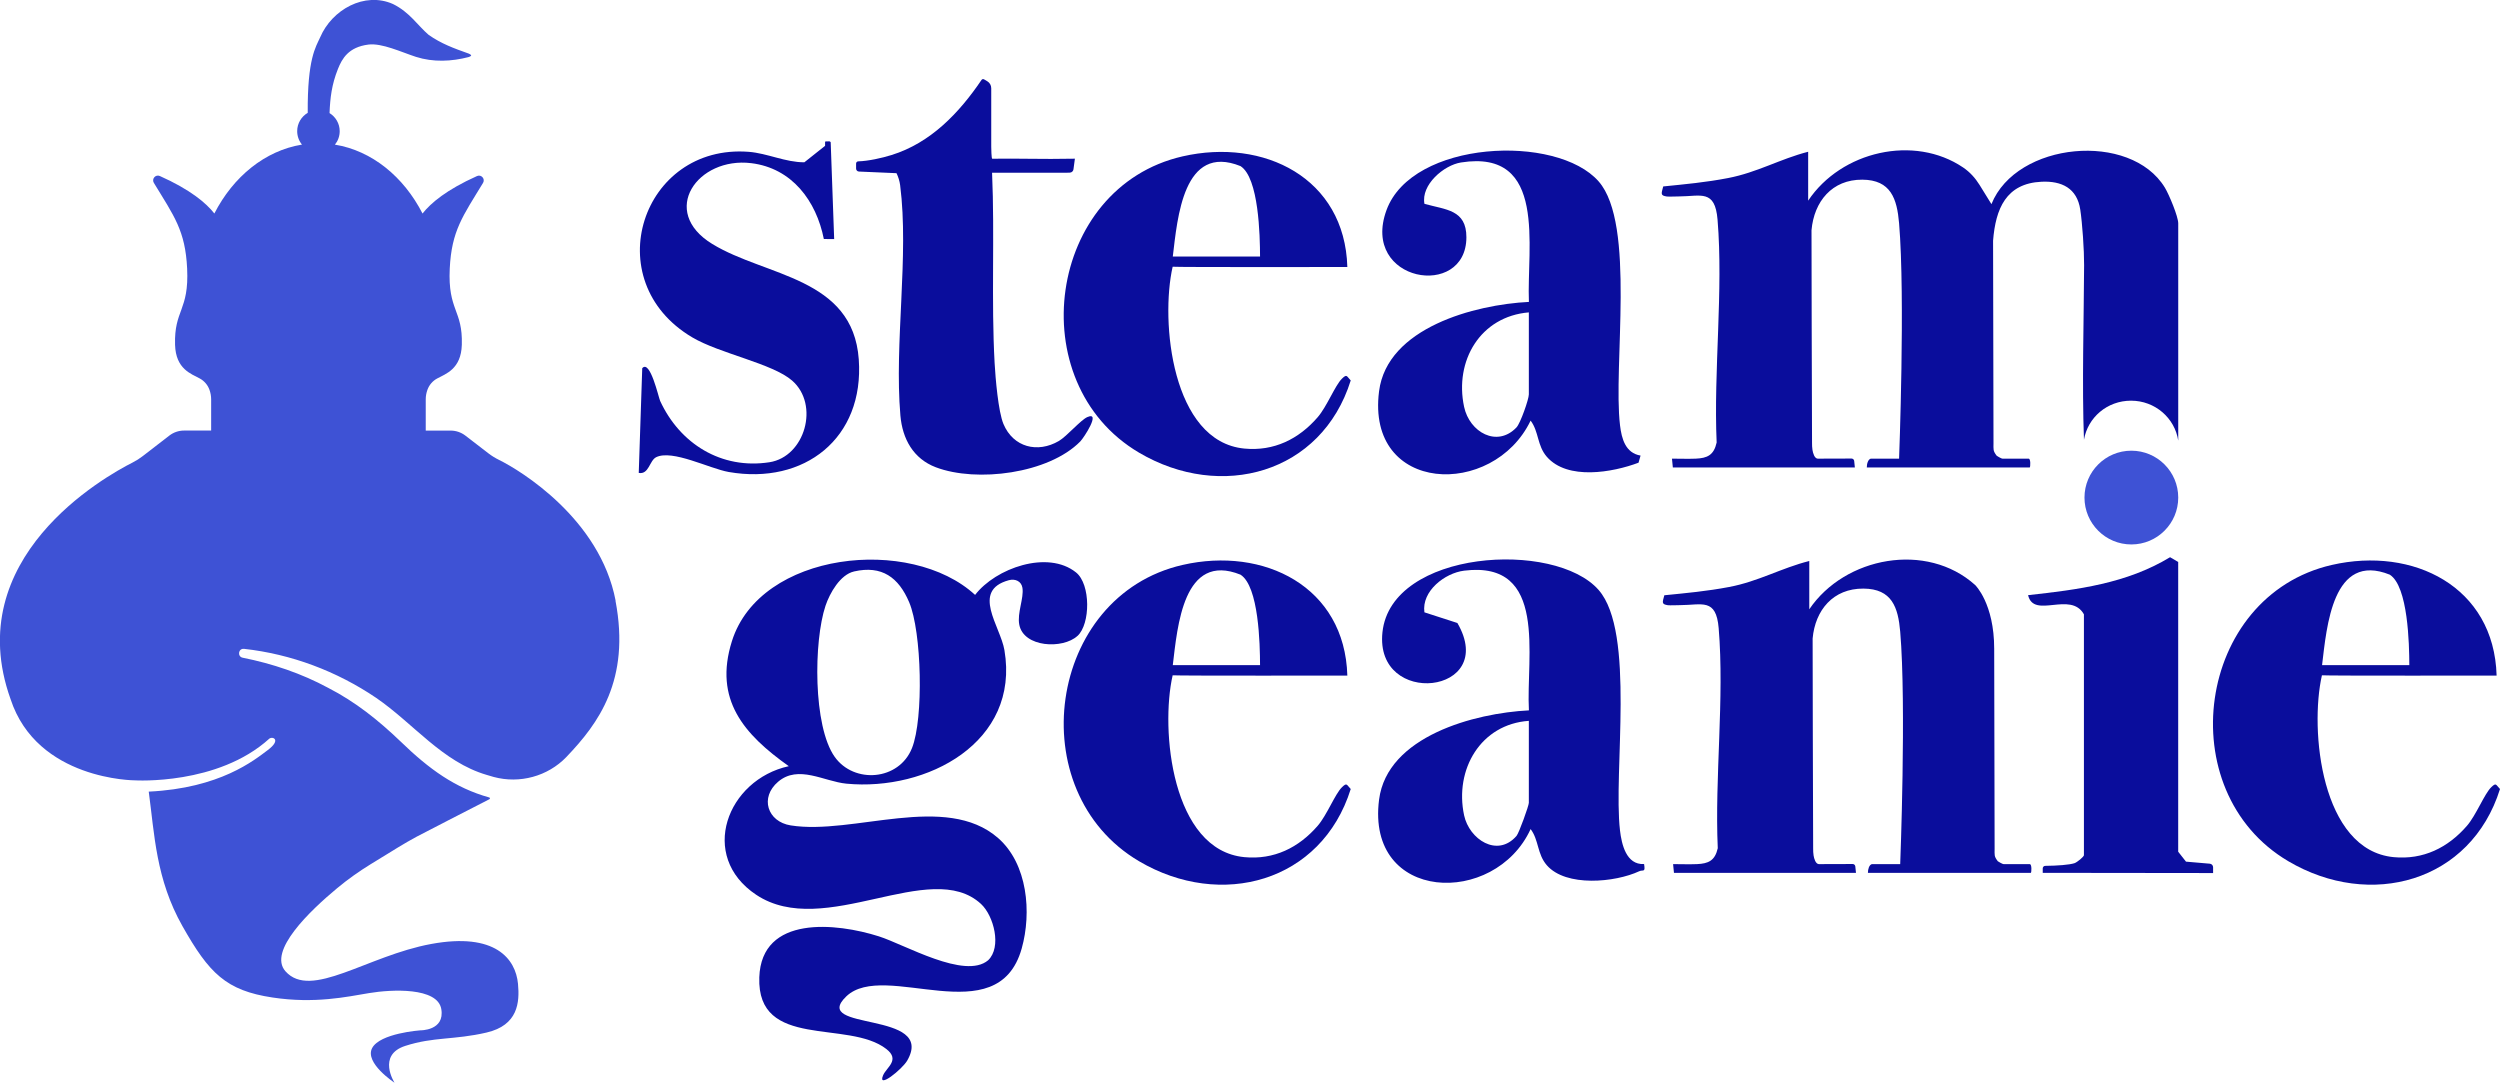 <svg xmlns="http://www.w3.org/2000/svg" id="b" viewBox="0 0 716.28 310.21"><defs><style>.d{fill:#3e52d5;}.e{fill:#0a0d9c;}</style></defs><g id="c"><path class="e" d="M626.31,246.87l-2.23-2.84v-83.02l-2.33-1.36c-12.46,7.55-26.44,9.3-40.68,10.87,1.64,6.95,12.18-1.29,16,5.49v69.02c0,.41-1.94,2.04-2.72,2.29-1.47.47-4.81.72-8.36.76-.4,0-.72.32-.72.72v1.28s48.81.06,48.81.06v-1.66c0-.53-.41-.97-.93-1.02l-6.85-.59Z"></path><path class="e" d="M624.09,63.99v62.26c-.97-6.48-6.65-11.45-13.52-11.45s-12.41,4.84-13.49,11.2c-.59-15.72-.03-34.33.04-50.05.02-4.36-.51-11.97-1.1-15.9-.93-6.13-5.3-8.25-11.09-7.98-10.21.47-13.17,7.79-13.89,16.88l.12,58.03c.01,1.81-.2,2.13.92,3.6,0,0,1.27.83,1.68.83h7.47c.62,0,.52,2.34.32,2.53h-46.69c0-1.07.35-2.29,1.13-2.53h8.12s1.79-46.19,0-67.46c-.6-6.99-2.34-12.42-10.53-12.47-8.69-.06-13.83,6.26-14.56,14.47,0,0,.09,53.56.15,60.98,0,.63.02,1.31.12,1.96.14.91.57,2.46,1.5,2.52l9.7-.03c.37,0,.68.27.75.63.08.53.15,1.22.2,1.93h-52.15l-.25-2.53c1.8,0,4.88.09,6.85,0,3.23-.15,5.14-.96,5.95-4.62-.9-20.63,1.94-43.48.26-63.84-.73-8.81-4.79-6.69-11.04-6.67-.55,0-3.06.1-3.52.02-1.81-.29-1.6-.7-1.01-2.88,6.31-.64,12.19-1.17,18.56-2.4,8.37-1.6,14.94-5.48,22.97-7.54v14.01c9.48-14.19,30.38-19,44.42-9.49,1.9,1.29,3.46,3.01,4.67,4.96l3.42,5.53c7.14-17.85,39.87-20.94,49.71-4.7,1.19,1.97,3.81,8.27,3.81,10.2Z"></path><path class="e" d="M308.7,182.2c-4.21,3.85-15.4,3.3-16.66-3.2-.66-3.39,1.37-7.6.9-10.58-.3-1.89-2.07-2.69-3.91-2.18-10.87,2.98-2.42,13.13-1.25,20.02,4.5,26.46-22.21,40.48-45.27,38.27-6.41-.62-13.77-5.5-19.57-.55-5.29,4.5-3.1,11.44,3.62,12.51,17.9,2.84,44.37-9.5,59.4,3.61,8.47,7.39,9.67,21.37,6.77,31.66-6.9,24.52-39.31,3.17-50.27,13.73-10.52,10.14,25.85,3.88,17.46,18.4-1.4,2.42-8.67,8.34-6.89,4.17.96-2.25,4.94-4.37.93-7.5-10.91-8.52-37.12.32-36.41-20.54.61-17.95,22.14-15.59,34.24-11.75,7.42,2.35,24.66,12.48,31.32,6.86,3.95-3.75,1.64-12.74-2.04-16.14-14.49-13.39-44.89,10.37-64.4-2.62-16.68-11.1-8.36-32.98,9.33-36.85-12.86-9.13-21.56-19.06-16.3-35.8,8.09-25.77,51.21-30.3,69.68-13.27,5.87-7.66,20.81-12.96,28.93-6.43,4.21,3.38,4.14,14.77.4,18.19ZM244.7,163.73c-3.99.91-6.97,6.22-8.18,9.82-3.4,10.13-3.61,34.52,2.64,43.31,5.52,7.76,18.41,6.85,22.14-2.53,3.37-8.46,2.79-33.34-.82-41.8-3.01-7.07-7.8-10.63-15.79-8.8Z"></path><path class="e" d="M471.05,247.55c.42,2.58-.27,1.55-1.41,2.08-6.84,3.2-20.97,4.59-26.46-1.73-2.79-3.21-2.26-7.21-4.64-10.36-10.26,22.35-47.2,21.08-43.42-8.43,2.33-18.2,27.44-24.81,42.93-25.58-.85-15.37,5.59-43-18.54-40.03-5.58.69-12.24,5.88-11.4,11.94l9.45,3.06c11.9,20.52-23.79,24.4-21.47,2.64,2.52-23.62,49.38-26.47,61.94-12.1,10.62,12.13,4.14,52.05,6.12,68.9.46,3.88,1.75,9.9,6.89,9.62ZM438.04,206.53c-13.83.95-21.35,13.97-18.56,27.06,1.47,6.88,9.53,12.23,15.02,5.91.72-.83,3.53-8.69,3.53-9.47v-23.51Z"></path><path class="e" d="M470.04,130.53l-.58,2.04c-7.41,2.79-20.35,5.11-26.28-1.7-2.79-3.21-2.26-7.21-4.64-10.36-10.71,22.32-47.2,21.07-43.42-8.43,2.33-18.2,27.44-24.81,42.93-25.58-.66-15.56,5.41-43.87-19.45-39.95-4.95.78-11.51,6.41-10.48,11.85,6.12,1.73,12.03,1.63,12.02,9.59-.03,17.93-30.44,12.85-22.89-7.79,7.34-20.05,48.79-21.93,60.79-8.21,10.7,12.23,4.06,52.87,6.12,69.9.46,3.81,1.55,7.9,5.88,8.64ZM438.04,89.5c-13.92,1.16-21.37,13.88-18.56,27.06,1.56,7.3,9.47,11.73,15.01,5.9,1.13-1.19,3.54-8.08,3.54-9.46v-23.51Z"></path><path class="e" d="M386.03,76.5s-48.71.08-50.05-.08c-3.56,15.62-.25,50.1,20.54,52.1,8.49.81,15.58-2.71,21.02-8.99,2.64-3.05,4.98-9.13,6.96-11.05,1.45-1.41,1.31-.69,2.5.52-8.37,26.72-37.19,34.53-60.65,20.69-34.01-20.06-26.32-76.01,12.47-84.89,23.23-5.32,46.49,6.14,47.21,31.71ZM361.02,73.5c-.02-5.92-.34-22.56-5.6-25.91-16.4-6.6-18.06,14.85-19.4,25.91h25.01Z"></path><path class="e" d="M306.51,45.49c.14,0,.96-.01,1.46-.03l-.41,3.06c-.07.52-.5.92-1.03.94-.38.01-.79.03-1.02.03h-21.27c.78,17.94-.26,36.71.73,54.55.24,4.26,1.03,13.88,2.54,17.46,2.82,6.67,9.78,8.4,15.86,4.85,2.28-1.33,6.24-6.01,8.16-6.85,4-1.74-.97,5.91-2.02,6.98-9.05,9.21-29.65,11.85-41.38,7.4-6.46-2.45-9.58-8.13-10.16-14.85-1.78-20.75,2.52-45.74-.07-65.97-.15-1.18-.53-2.38-1.04-3.44l-10.77-.47c-.45-.02-.81-.39-.81-.84v-1.45c0-.35.28-.62.62-.63,2.85-.08,6.76-.94,9.53-1.81,11.21-3.48,19.37-12.04,25.79-21.52.16-.24.48-.31.73-.16l.94.56c.69.41,1.11,1.16,1.11,1.97v16.71c0,.38.05,3.5.28,3.5,6.66-.12,15.56.17,22.22,0Z"></path><path class="e" d="M238.01,40.94l.99,27.56-2.96-.02c-2.17-10.93-9.13-20.3-20.79-21.73-15.36-1.89-26.51,13.78-11.16,23.16,15.29,9.35,40.26,9.47,41.96,33.05,1.62,22.6-15.6,36.06-37.27,32.27-5.52-.97-16.16-6.53-20.79-4.23-1.91.95-2.06,5.02-4.98,4.5l1-30c2.26-2.6,4.68,8.41,5.13,9.37,5.65,12.27,17.55,19.7,31.31,17.57,10.19-1.58,14.42-16.48,6.51-23.39-5.65-4.93-20.75-7.73-28.62-12.39-27.43-16.23-14.4-55.51,16.16-53.16,5.34.41,10.53,3.02,15.96,3l5.94-4.72v-1.07s.02-.11.05-.15c.04-.04.15-.04.15-.04l.97-.02c.25,0,.46.19.46.44Z"></path><path class="d" d="M176.38,172.1c-4.48-23.46-27.28-37.32-33.38-40.32-1.08-.53-2.11-1.16-3.06-1.89l-6.6-5.08c-1.21-.93-2.69-1.44-4.22-1.44h-7.14v-8.96c0-.93.17-1.86.49-2.74.5-1.37,1.47-2.51,2.75-3.21,2.47-1.35,6.89-2.68,7.1-9.67.29-10.08-4.04-9.72-3.46-21.85.53-10.86,3.75-15.01,9.54-24.54.69-1.14-.5-2.5-1.72-1.96-8.69,3.89-13.24,7.71-15.62,10.74-5.4-10.55-14.5-18.01-25.1-19.74.86-1.05,1.37-2.39,1.37-3.85,0-2.2-1.17-4.11-2.91-5.19.17-4.31.61-8.16,2.41-12.65,1.17-2.93,3-6.26,8.74-6.98,3.85-.48,9.42,2.16,13.63,3.53,4.94,1.57,10.16,1.33,15.08.05,0,0,.71-.23.71-.46,0-.26-.71-.54-.71-.54-4.27-1.52-7.92-2.85-11.5-5.39-3.13-2.69-5.4-6.45-10.17-8.8-8.16-3.64-17.5,1.62-20.87,9.52-1.28,2.83-3.67,6.11-3.57,21.65-1.81,1.06-3.02,3.01-3.02,5.25,0,1.46.51,2.8,1.37,3.85-10.6,1.73-19.7,9.19-25.1,19.74-2.38-3.03-6.92-6.85-15.62-10.74-1.22-.54-2.41.82-1.72,1.96,5.8,9.53,9.02,13.67,9.54,24.54.59,12.13-3.75,11.77-3.46,21.85.2,6.99,4.63,8.32,7.1,9.67,1.28.7,2.25,1.84,2.75,3.21.32.88.49,1.8.49,2.74v8.96h-7.76c-1.53,0-3.01.51-4.22,1.44l-7.63,5.89c-.89.69-1.84,1.29-2.84,1.8-8.17,4.13-49.5,27.36-35.02,67.81,7.63,23.28,35.65,23.28,35.65,23.28,0,0,23.7,1.47,38.47-11.93.98-.78,3.52.29-.39,3.23-3.91,2.93-13.7,10.96-34.14,11.93,1.66,12.23,2.03,25.04,9.66,38.54s12.48,18.45,25.82,20.45c12.13,1.83,21.23-.2,27.68-1.27,6.46-1.08,19.58-1.7,20.66,4.57s-6.07,6.11-6.07,6.11c0,0-11.49.82-13.74,5.07s6.41,9.93,6.41,9.93c0,0-5.09-7.91,3.08-10.55,8.17-2.64,13.92-1.65,23.28-3.82,9.04-2.1,9.52-8.63,9.02-13.97-.68-7.14-6.49-14.8-24.88-11.41s-34.43,16.04-41.74,7.83c-5.13-5.78,7.1-17.42,14.82-23.83,3.03-2.52,6.25-4.8,9.61-6.87l7.72-4.74c1.78-1.09,3.59-2.14,5.43-3.13,0,0,17.2-8.91,20.85-10.74.22-.11.19-.44-.06-.5-9.75-2.73-17.16-8.05-25.41-16.05-6.37-6.11-12.96-11.37-20.76-15.37-7.61-4.11-15.91-6.91-24.47-8.62-1.55-.3-1.29-2.69.38-2.54,13.51,1.49,26.6,6.41,37.86,14.04,10.76,7.38,18.94,18.35,31.72,22.09.65.21,1.31.4,1.97.58,7.43,2,15.47-.17,20.81-5.71.03-.03.06-.06.09-.1,9-9.43,18.34-21.87,13.99-44.69Z"></path><circle class="d" cx="610.66" cy="142.56" r="13.43"></circle><path class="e" d="M715.31,193.56s-48.71.08-50.05-.08c-3.56,15.62-.25,50.1,20.54,52.1,8.49.81,15.58-2.71,21.02-8.99,2.64-3.05,4.98-9.13,6.96-11.05,1.45-1.41,1.31-.69,2.5.52-8.37,26.72-37.19,34.53-60.65,20.69-34.01-20.06-26.32-76.01,12.47-84.89,23.23-5.32,46.49,6.14,47.21,31.71ZM690.3,190.56c-.02-5.92-.34-22.56-5.6-25.91-16.4-6.6-18.06,14.85-19.4,25.91h25.01Z"></path><path class="e" d="M386.03,193.56s-48.71.08-50.05-.08c-3.56,15.62-.25,50.1,20.54,52.1,8.49.81,15.58-2.71,21.02-8.99,2.64-3.05,4.98-9.13,6.96-11.05,1.45-1.41,1.31-.69,2.5.52-8.37,26.72-37.19,34.53-60.65,20.69-34.01-20.06-26.32-76.01,12.47-84.89,23.23-5.32,46.49,6.14,47.21,31.71ZM361.02,190.56c-.02-5.92-.34-22.56-5.6-25.91-16.4-6.6-18.06,14.85-19.4,25.91h25.01Z"></path><path class="e" d="M581.55,247.58h-7.47c-.41,0-1.68-.82-1.68-.82-1.12-1.45-.91-1.77-.92-3.56l-.12-57.31c0-13-5.44-18.26-5.44-18.26-13.87-12.5-37.33-8.15-47.54,6.94v-13.84c-8.03,2.03-14.6,5.87-22.97,7.45-6.37,1.21-12.25,1.74-18.56,2.37-.59,2.15-.8,2.56,1.01,2.85.46.08,2.98-.02,3.52-.02,6.25-.02,10.31-2.11,11.04,6.59,1.68,20.11-1.16,42.67-.26,63.05-.81,3.61-2.72,4.41-5.95,4.56-1.97.09-5.05,0-6.85,0l.25,2.5h52.15c-.05-.7-.12-1.38-.2-1.91-.07-.36-.38-.62-.75-.62l-9.7.03c-.93-.06-1.36-1.59-1.5-2.49-.1-.64-.12-1.31-.12-1.94-.06-7.33-.15-60.22-.15-60.22.73-8.11,5.87-14.35,14.56-14.29,8.19.05,9.93,5.41,10.53,12.32,1.79,21.01,0,66.62,0,66.62h-8.12c-.78.24-1.13,1.44-1.13,2.5h46.69c.2-.19.3-2.5-.32-2.5Z"></path></g></svg>
